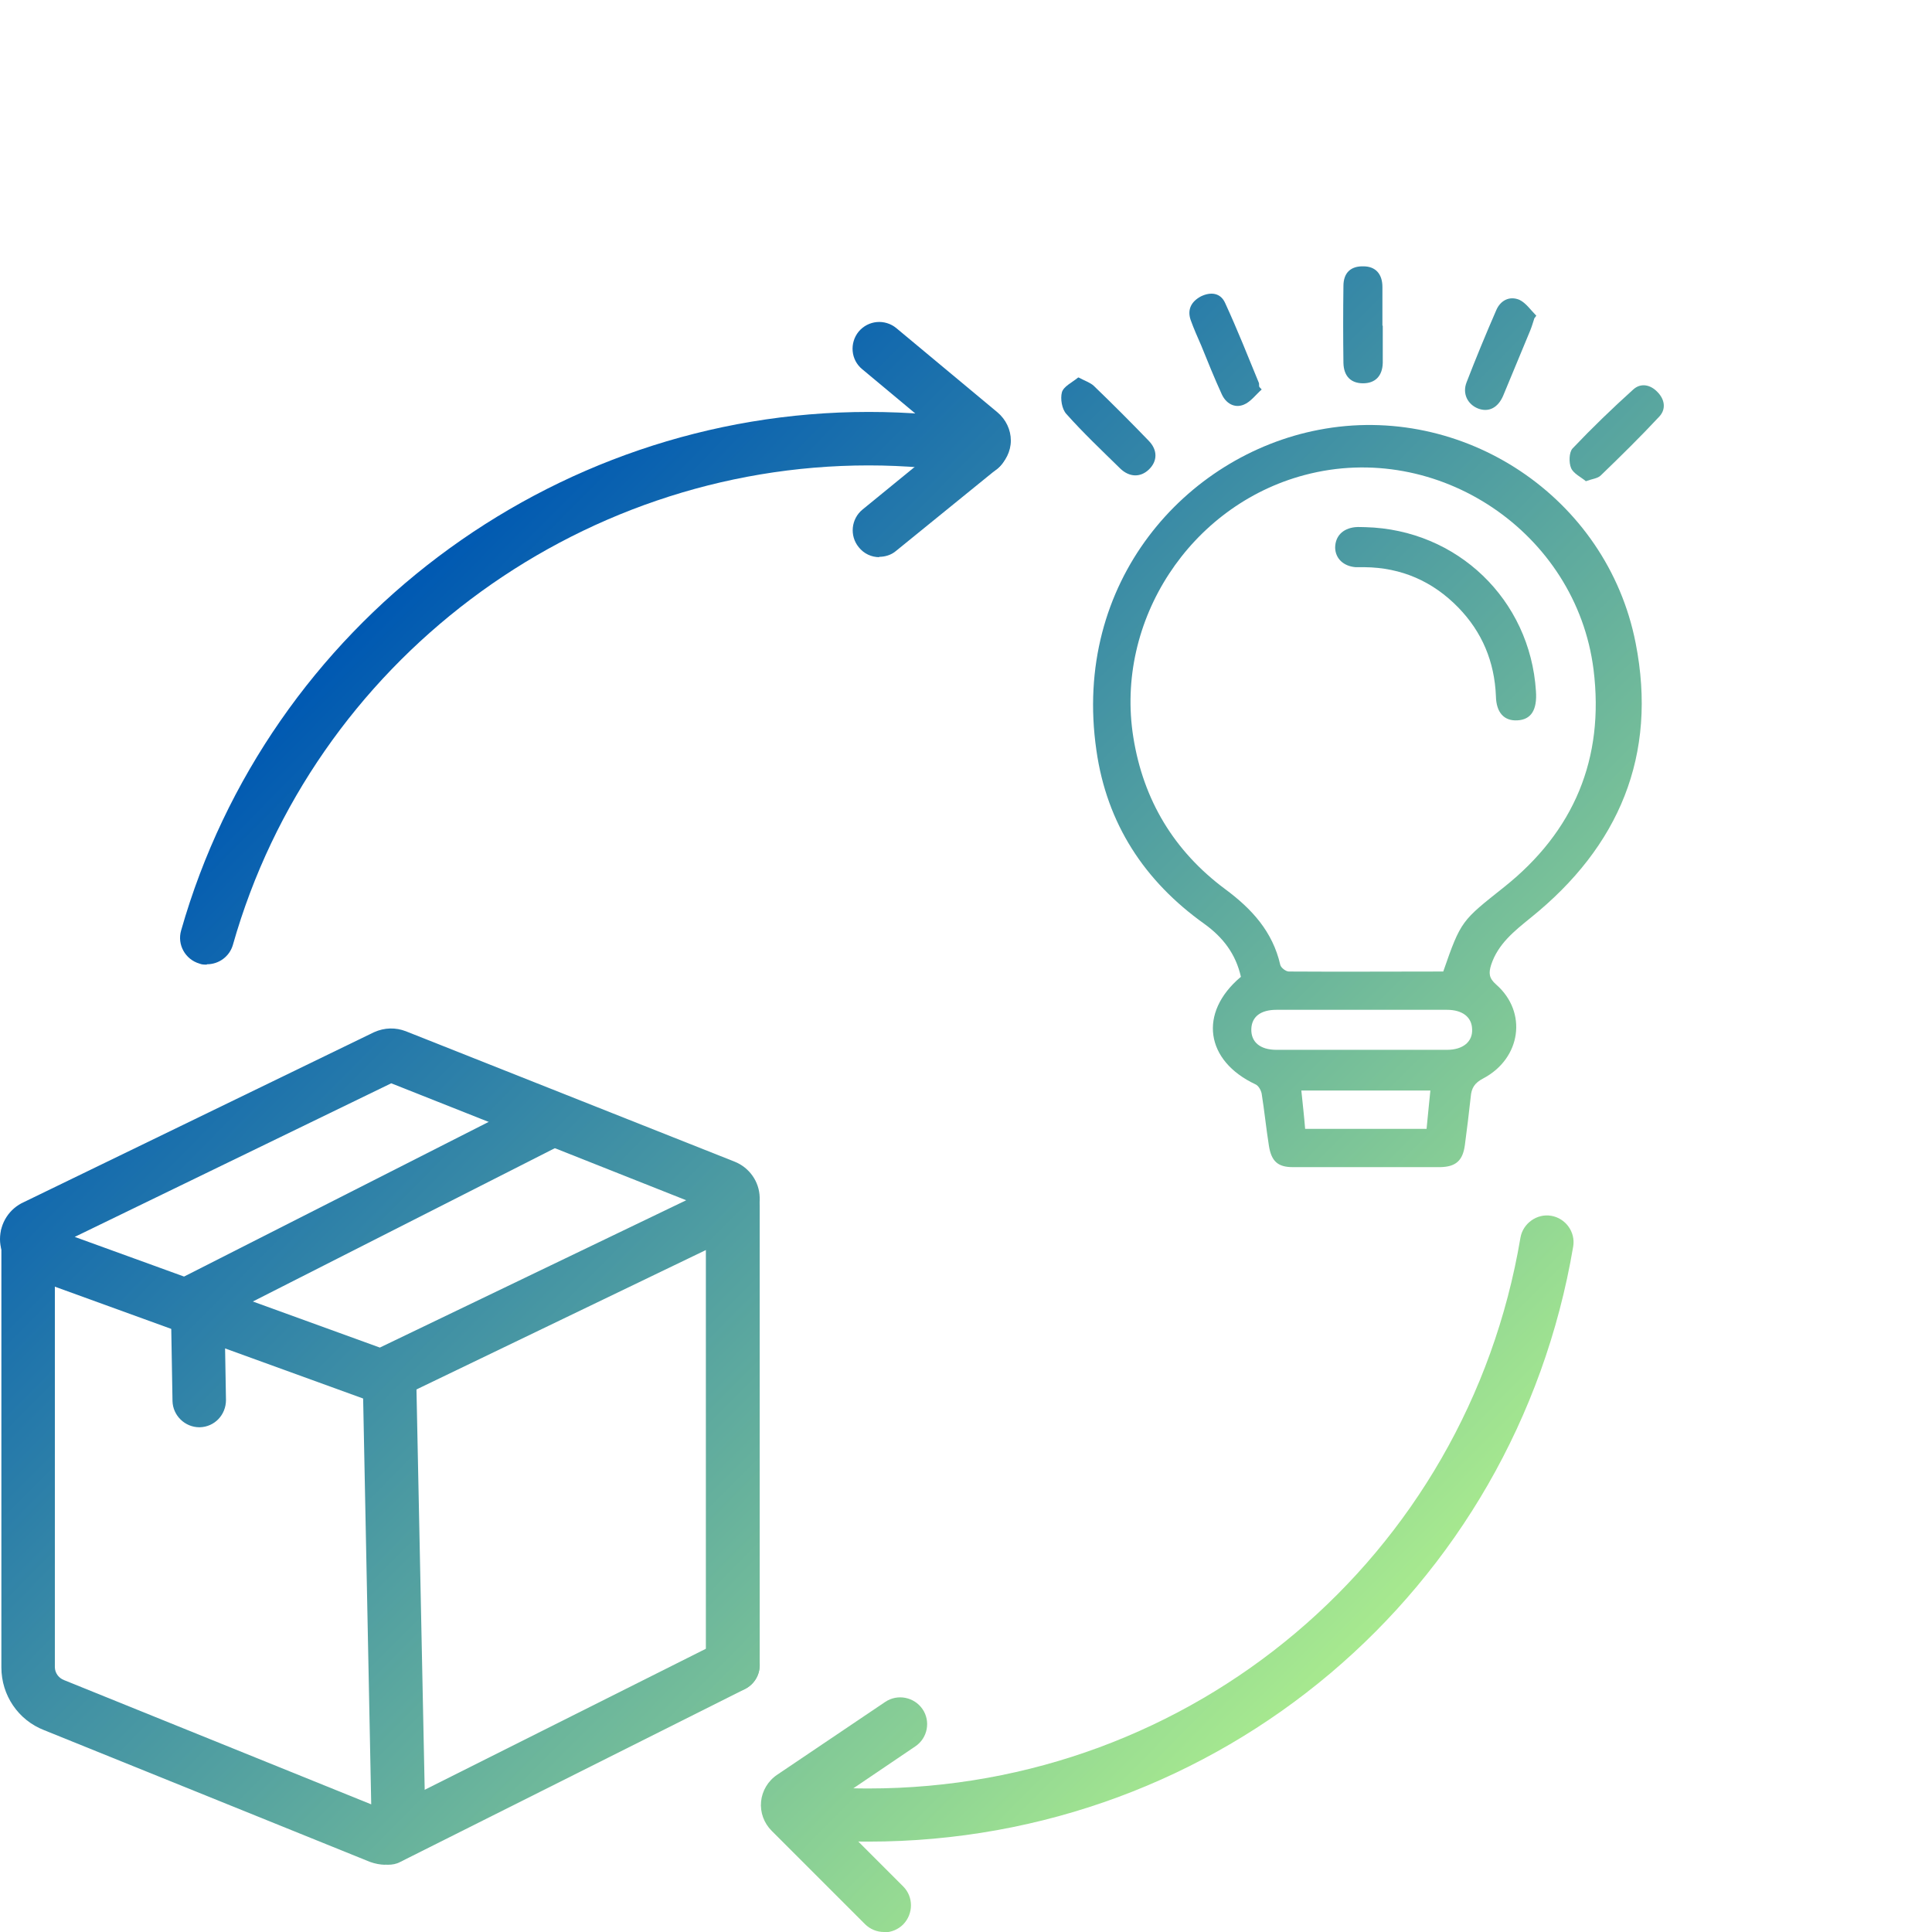 <svg xmlns="http://www.w3.org/2000/svg" xmlns:xlink="http://www.w3.org/1999/xlink" id="Layer_1" data-name="Layer 1" width="56" height="56" viewBox="0 0 56 56"><defs><style>      .cls-1 {        fill: none;        stroke: #000;        stroke-miterlimit: 10;        stroke-width: 1.5px;      }      .cls-2 {        fill: url(#linear-gradient);      }      .cls-2, .cls-3, .cls-4, .cls-5, .cls-6, .cls-7, .cls-8, .cls-9, .cls-10, .cls-11, .cls-12, .cls-13, .cls-14, .cls-15, .cls-16, .cls-17, .cls-18, .cls-19, .cls-20, .cls-21 {        stroke-width: 0px;      }      .cls-3 {        fill: url(#linear-gradient-11);      }      .cls-4 {        fill: url(#linear-gradient-12);      }      .cls-5 {        fill: url(#linear-gradient-13);      }      .cls-6 {        fill: url(#linear-gradient-10);      }      .cls-7 {        fill: url(#linear-gradient-17);      }      .cls-8 {        fill: url(#linear-gradient-16);      }      .cls-9 {        fill: url(#linear-gradient-19);      }      .cls-10 {        fill: url(#linear-gradient-15);      }      .cls-11 {        fill: url(#linear-gradient-18);      }      .cls-12 {        fill: url(#linear-gradient-14);      }      .cls-13 {        fill: url(#linear-gradient-20);      }      .cls-14 {        fill: url(#linear-gradient-4);      }      .cls-15 {        fill: url(#linear-gradient-2);      }      .cls-16 {        fill: url(#linear-gradient-3);      }      .cls-17 {        fill: url(#linear-gradient-8);      }      .cls-18 {        fill: url(#linear-gradient-9);      }      .cls-19 {        fill: url(#linear-gradient-7);      }      .cls-20 {        fill: url(#linear-gradient-5);      }      .cls-21 {        fill: url(#linear-gradient-6);      }    </style><linearGradient id="linear-gradient" x1="26.96" y1="65.16" x2="-4.82" y2="33.67" gradientUnits="userSpaceOnUse"><stop offset="0" stop-color="#b5f58c"></stop><stop offset="1" stop-color="#0059b2"></stop></linearGradient><linearGradient id="linear-gradient-2" x1="33.97" y1="58.08" x2="2.19" y2="26.59" xlink:href="#linear-gradient"></linearGradient><linearGradient id="linear-gradient-3" x1="35.9" y1="56.14" x2="4.12" y2="24.64" xlink:href="#linear-gradient"></linearGradient><linearGradient id="linear-gradient-4" x1="28.85" y1="63.26" x2="-2.93" y2="31.77" xlink:href="#linear-gradient"></linearGradient><linearGradient id="linear-gradient-5" x1="33.97" y1="58.09" x2="2.19" y2="26.59" xlink:href="#linear-gradient"></linearGradient><linearGradient id="linear-gradient-6" x1="29.46" y1="62.64" x2="-2.32" y2="31.15" xlink:href="#linear-gradient"></linearGradient><linearGradient id="linear-gradient-7" x1="52.56" y1="39.33" x2="20.78" y2="7.84" xlink:href="#linear-gradient"></linearGradient><linearGradient id="linear-gradient-8" x1="32.69" y1="59.38" x2=".91" y2="27.89" xlink:href="#linear-gradient"></linearGradient><linearGradient id="linear-gradient-9" x1="54.48" y1="37.39" x2="22.7" y2="5.9" xlink:href="#linear-gradient"></linearGradient><linearGradient id="linear-gradient-10" x1="55.89" y1="35.96" x2="24.11" y2="4.47" xlink:href="#linear-gradient"></linearGradient><linearGradient id="linear-gradient-11" x1="63.13" y1="28.66" x2="31.35" y2="-2.83" xlink:href="#linear-gradient"></linearGradient><linearGradient id="linear-gradient-12" x1="58.7" y1="33.13" x2="26.92" y2="1.64" xlink:href="#linear-gradient"></linearGradient><linearGradient id="linear-gradient-13" x1="62.57" y1="29.23" x2="30.79" y2="-2.26" xlink:href="#linear-gradient"></linearGradient><linearGradient id="linear-gradient-14" x1="61.05" y1="30.76" x2="29.27" y2="-.73" xlink:href="#linear-gradient"></linearGradient><linearGradient id="linear-gradient-15" x1="58.22" y1="33.61" x2="26.44" y2="2.12" xlink:href="#linear-gradient"></linearGradient><linearGradient id="linear-gradient-16" x1="30.17" y1="61.92" x2="-1.61" y2="30.43" xlink:href="#linear-gradient"></linearGradient><linearGradient id="linear-gradient-17" x1="40.89" y1="51.1" x2="9.11" y2="19.61" xlink:href="#linear-gradient"></linearGradient><linearGradient id="linear-gradient-18" x1="29.05" y1="63.06" x2="-2.73" y2="31.57" xlink:href="#linear-gradient"></linearGradient><linearGradient id="linear-gradient-19" x1="32.03" y1="60.04" x2=".25" y2="28.55" xlink:href="#linear-gradient"></linearGradient><linearGradient id="linear-gradient-20" x1="44.66" y1="47.3" x2="12.88" y2="15.81" xlink:href="#linear-gradient"></linearGradient></defs><g><g><path class="cls-2" d="m11.16,54.05c-.14,0-.29-.03-.43-.08l-9.45-3.82c-.75-.29-1.24-1.01-1.24-1.82v-12.7h1.55v12.69c0,.17.11.32.27.38l8.9,3.6-.25-12.56,1.55-.03.27,13.14c0,.39-.18.76-.5.98-.2.14-.43.21-.66.21Z"></path><path class="cls-15" d="m11.03,40.64c-.15,0-.3-.03-.44-.08l-9.84-3.57C.29,36.8,0,36.38,0,35.92c0-.47.27-.89.7-1.08l10.14-4.92c.31-.14.63-.14.92-.03l9.53,3.78c.43.17.72.58.73,1.04.02.46-.24.89-.66,1.09l-9.82,4.73c-.16.08-.33.11-.5.11Zm.1-1.54h.02s-.01,0-.02,0Zm-8.97-3.25l8.85,3.21,8.88-4.27-8.55-3.39-9.19,4.46Zm-.79.38h-.02s.01,0,.02,0Z"></path><path class="cls-16" d="m21.24,49.04c-.43,0-.78-.35-.78-.78v-13.32c0-.43.35-.78.78-.78s.78.35.78.78v13.32c0,.43-.35.78-.78.78Z"></path><path class="cls-14" d="m11.25,54.05c-.28,0-.56-.16-.69-.43-.19-.38-.04-.85.35-1.04l9.99-5.01c.38-.19.85-.04,1.04.35.19.38.04.85-.35,1.04l-9.99,5.01c-.11.06-.23.08-.35.08Z"></path></g><path class="cls-20" d="m5.61,38.51c-.28,0-.56-.16-.69-.43-.19-.38-.04-.85.34-1.04l10.36-5.26c.38-.19.85-.04,1.04.34s.04.85-.34,1.04l-10.36,5.26c-.11.06-.23.08-.35.08Z"></path><path class="cls-21" d="m5.78,41.37c-.42,0-.77-.34-.78-.76l-.05-2.91c0-.43.33-.78.76-.79h.01c.42,0,.77.34.78.76l.05,2.91c0,.43-.33.78-.76.79h-.01Z"></path></g><path class="cls-19" d="m25.49,16.15c-.23,0-.45-.1-.6-.29-.27-.33-.22-.82.11-1.09l2.46-2.01-2.47-2.06c-.33-.27-.37-.76-.1-1.09.28-.33.76-.37,1.09-.1l2.93,2.44c.25.21.39.51.39.82,0,.31-.15.61-.4.82l-2.93,2.38c-.14.12-.32.17-.49.17Zm2.43-3h.01-.01Z"></path><path class="cls-17" d="m25.62,56c-.2,0-.4-.08-.55-.23l-2.7-2.7c-.23-.23-.34-.54-.31-.85.03-.31.2-.6.47-.78l3.13-2.11c.36-.24.84-.14,1.08.21.24.35.15.84-.21,1.08l-2.63,1.78,2.28,2.28c.3.3.3.79,0,1.1-.15.15-.35.23-.55.23Z"></path><g><path class="cls-18" d="m35.97,28.32c-.15-.67-.52-1.15-1.06-1.54-1.74-1.24-2.83-2.91-3.13-5.03-.71-4.88,2.59-8.55,6.44-9.29,4.18-.81,8.36,1.94,9.19,6.18.64,3.25-.48,5.9-3.04,7.96-.48.39-.95.76-1.15,1.37-.07.23-.07.38.15.57.91.8.72,2.14-.38,2.72-.25.13-.34.28-.36.53-.05.47-.11.94-.17,1.4-.06.45-.26.63-.71.64-1.43,0-2.85,0-4.28,0-.43,0-.62-.17-.69-.62-.08-.5-.13-1.01-.21-1.51-.02-.1-.09-.23-.18-.27-1.45-.68-1.66-2.07-.43-3.11Zm5.86-.15c.52-1.5.54-1.48,1.77-2.46,2.02-1.61,2.91-3.72,2.59-6.3-.5-3.98-4.52-6.67-8.38-5.64-3.31.88-5.5,4.22-4.96,7.6.29,1.82,1.18,3.3,2.66,4.4.77.57,1.38,1.23,1.6,2.2.02.08.16.19.25.19,1.49.01,2.97,0,4.48,0Zm-2.34,1.1c-.83,0-1.66,0-2.49,0-.46,0-.72.2-.73.56-.01.37.25.6.73.6,1.65,0,3.29,0,4.94,0,.47,0,.75-.24.73-.6-.01-.35-.28-.56-.73-.56-.82,0-1.63,0-2.45,0Zm-1.66,3.45h3.52c.04-.38.07-.75.11-1.11h-3.74c.04.39.08.74.11,1.11Z"></path><path class="cls-6" d="m31.26,10.94c.19.1.34.15.44.24.54.52,1.08,1.06,1.6,1.6.26.27.25.59,0,.83-.24.23-.56.23-.83-.03-.53-.52-1.07-1.03-1.56-1.58-.13-.14-.18-.44-.13-.63.05-.17.29-.28.46-.42Z"></path><path class="cls-3" d="m45.97,13.95c-.14-.12-.36-.22-.43-.38-.07-.16-.06-.46.04-.57.56-.59,1.15-1.16,1.76-1.71.22-.2.5-.14.7.07.21.21.26.49.06.71-.55.59-1.12,1.15-1.7,1.71-.09.09-.25.1-.44.17Z"></path><path class="cls-4" d="m36.57,11.29c-.17.15-.32.36-.52.44-.27.11-.52-.04-.64-.31-.21-.46-.4-.93-.59-1.4-.11-.25-.22-.5-.31-.75-.1-.3.02-.53.3-.68.29-.14.57-.1.7.19.35.76.66,1.54.98,2.32.01.03,0,.07.01.11.02.03.05.05.07.08Z"></path><path class="cls-5" d="m44.47,9.24c-.04.12-.07.23-.12.35-.26.63-.52,1.25-.78,1.88-.15.35-.42.49-.73.37-.3-.12-.46-.43-.33-.76.27-.7.56-1.4.86-2.09.12-.28.38-.42.67-.3.19.09.33.3.49.46-.02.03-.04.06-.06.08Z"></path><path class="cls-12" d="m40.08,9.44c0,.36,0,.72,0,1.08-.01.38-.22.59-.57.59-.35,0-.56-.2-.57-.59-.01-.74-.01-1.49,0-2.23,0-.39.22-.58.58-.57.35,0,.55.22.55.6,0,.37,0,.74,0,1.12Z"></path><path class="cls-10" d="m39.58,15.28c2.66.07,4.77,2.1,4.94,4.75.04.55-.14.83-.54.85-.38.02-.61-.22-.62-.7-.04-1-.4-1.86-1.09-2.57-.74-.76-1.65-1.16-2.72-1.17-.09,0-.17,0-.26,0-.35-.03-.58-.25-.59-.56,0-.33.21-.56.58-.6.1-.01.2,0,.3,0Z"></path></g><path class="cls-8" d="m5.25,38.32c-.06-.18-.12-.36-.15-.55l1.52-.31c.02.12.06.23.09.34l-1.46.52Z"></path><path class="cls-7" d="m25.17,53.38c-.8,0-1.5-.04-2.15-.12-.43-.05-.73-.44-.67-.86s.44-.72.86-.67c.59.07,1.23.11,1.96.11,9.39,0,17.34-6.71,18.9-15.96.07-.42.48-.71.89-.64.42.07.71.47.64.89-1.69,10-10.28,17.25-20.43,17.25Z"></path><polygon class="cls-11" points="16.52 51.41 16.51 51.41 16.51 49.86 16.52 51.41"></polygon><path class="cls-1" d="m44.21,26.72h0"></path><polygon class="cls-9" points="4.47 33.5 4.47 33.49 6.02 33.49 4.47 33.5"></polygon><path class="cls-13" d="m5.99,27.96c-.07,0-.14,0-.21-.03-.41-.12-.65-.55-.53-.96,2.52-8.85,10.71-15.03,19.93-15.03,1.13,0,2.26.09,3.37.28.42.07.71.47.64.89-.07.42-.47.71-.89.64-1.03-.17-2.08-.26-3.12-.26-8.52,0-16.11,5.72-18.43,13.9-.1.34-.41.56-.75.56Z"></path></svg>